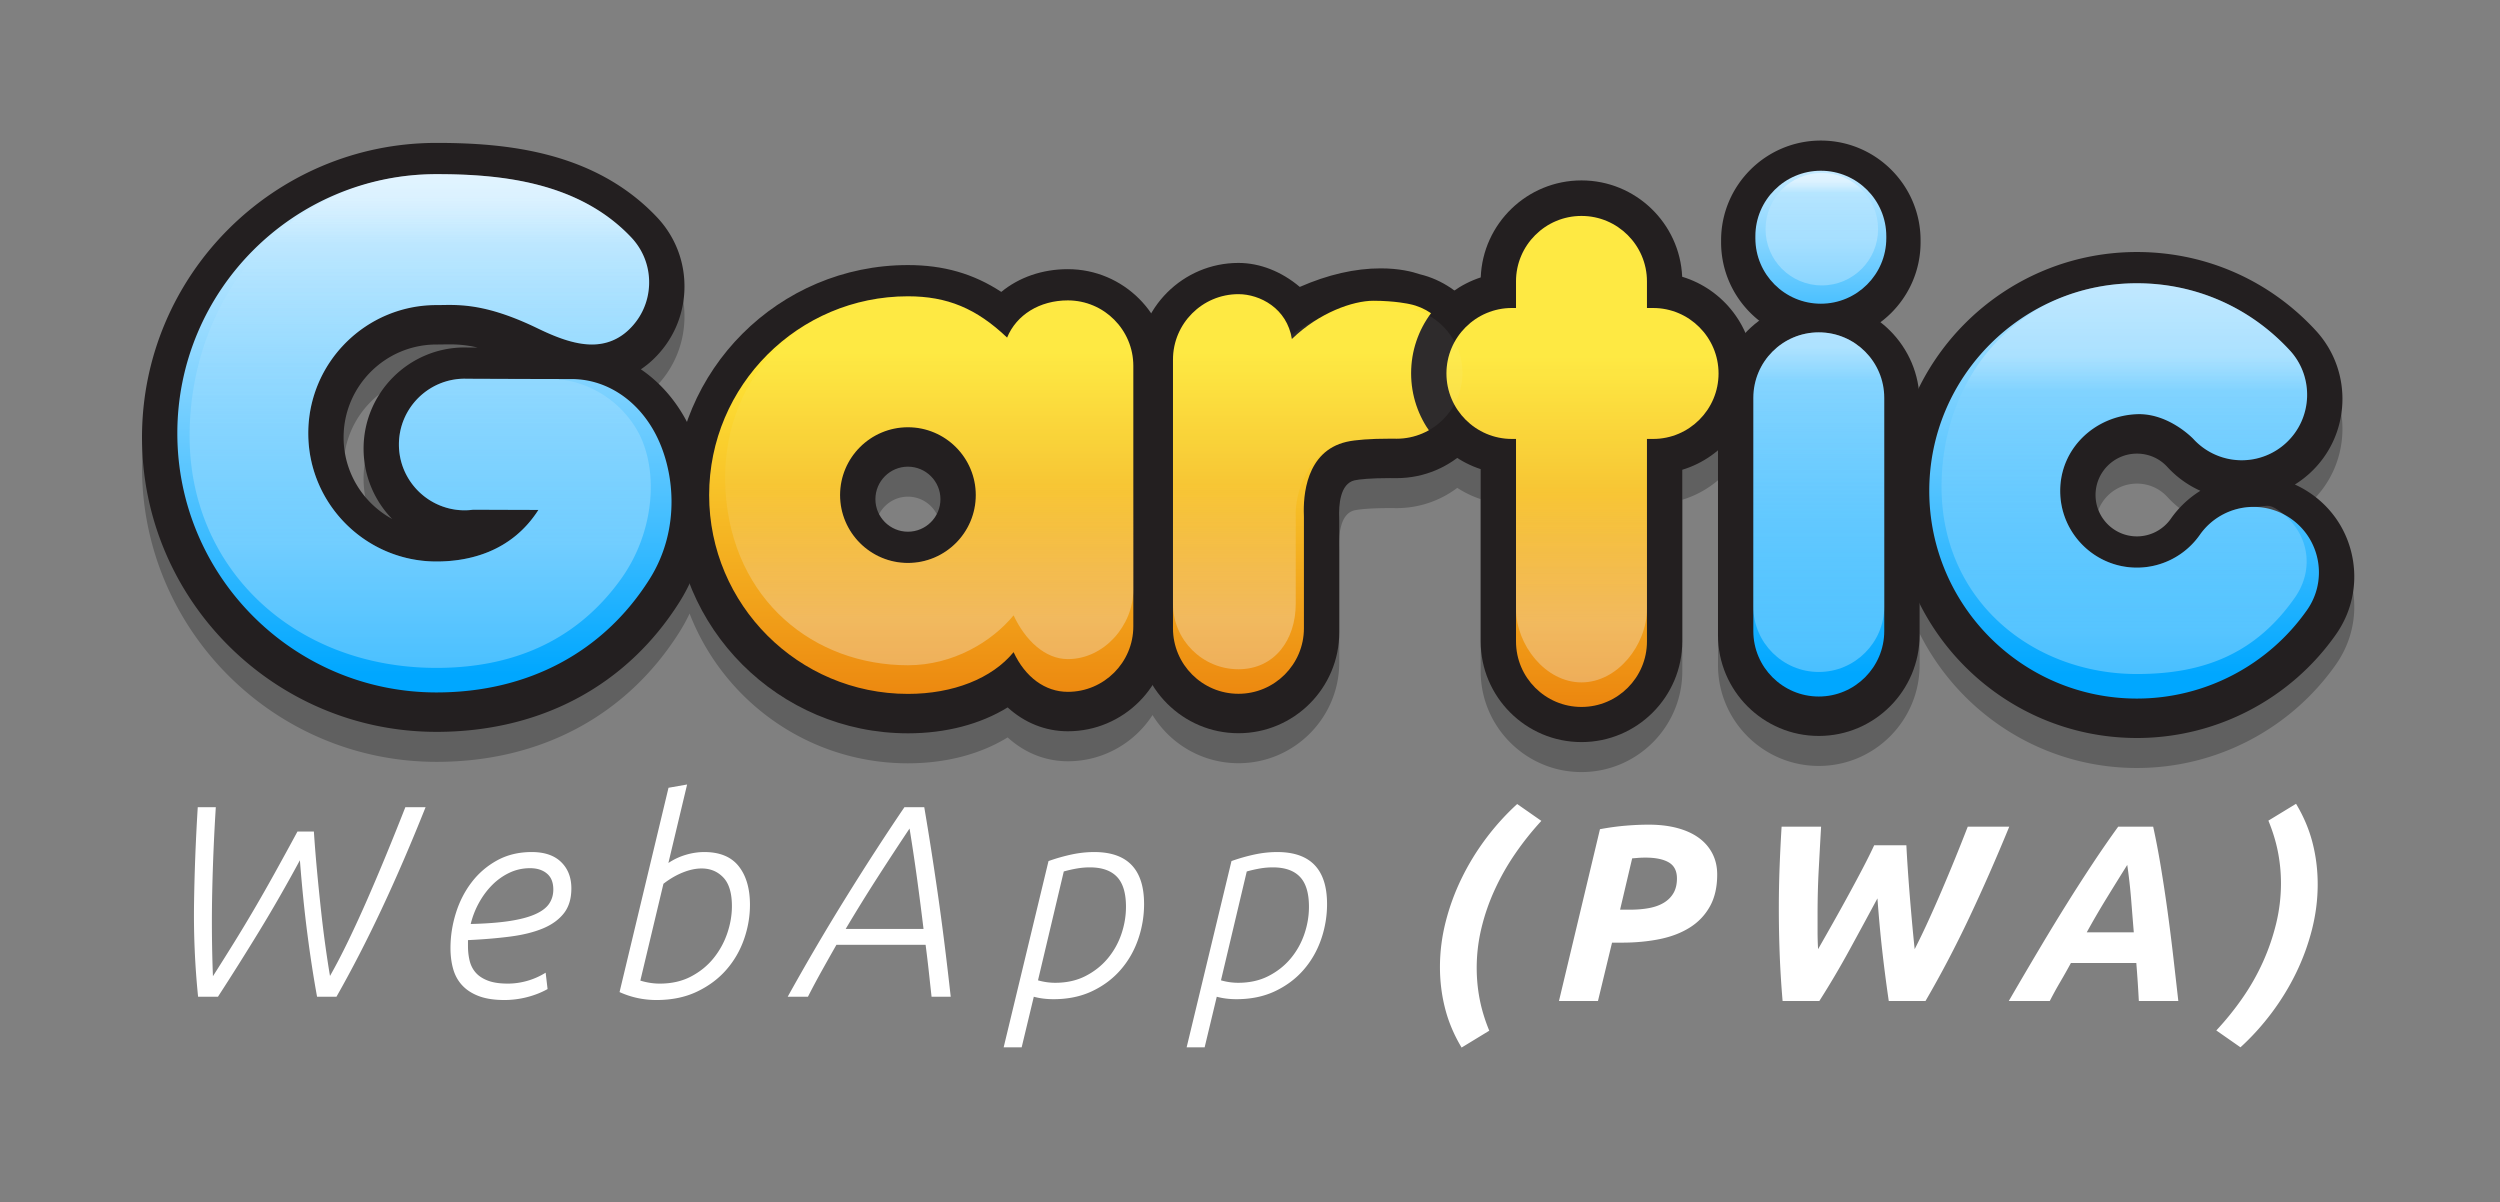 <svg xmlns="http://www.w3.org/2000/svg" width="1522" height="732" viewBox="0 0 1522 732"><rect x="0" y="0" width="1522" height="732" fill="#808080" stroke="none"/><path opacity=".25" d="M1432.337 358.543c-2.848-16.156-11.807-30.226-25.225-39.616a61.76 61.76 0 0 0-9.992-5.694 61.674 61.674 0 0 0 9.115-6.926c24.934-22.88 26.604-61.776 3.701-86.73a144.406 144.406 0 0 0-4.378-4.573c-27.938-27.939-65.086-43.324-104.601-43.324-58.287 0-108.791 33.895-132.881 83-3.396-25.116-22.034-45.451-46.273-51.358 15.459-5.486 26.58-20.217 26.58-37.533v-1.243c0-.211-.027-.414-.031-.624.004-.21.031-.413.031-.624v-1.245c0-21.979-17.881-39.856-39.855-39.856-21.979 0-39.86 17.878-39.86 39.856v1.245c0 .211.028.414.03.624-.002.21-.03.413-.03.624v1.243c0 16.955 10.659 31.431 25.617 37.18-12.349 2.673-23.312 9.072-31.673 17.955-7.166-16.328-21.236-28.965-38.5-34.183-1.428-32.583-28.383-58.654-61.313-58.654-33.062 0-60.103 26.281-61.326 59.051-5.773 1.882-11.155 4.627-16.04 8.037-6.275-4.652-13.376-8.13-21.059-9.961-4.508-1.553-12.536-3.581-23.786-3.581-15.646 0-32.16 3.789-49.273 11.291-11.046-9.333-24.19-14.601-37.347-14.601-22.671 0-42.491 12.365-53.118 30.694-11.057-16.223-29.678-26.898-50.747-26.898-15.635 0-29.767 5.006-40.521 13.845-17.082-11.194-35.288-16.335-56.836-16.335-62.116 0-115.046 39.958-134.522 95.507-.345-.662-.688-1.327-1.044-1.971-6.927-12.549-16.219-22.75-27.024-30.078a55.638 55.638 0 0 0 7.38-5.897c11.907-11.275 18.711-26.513 19.151-42.881.451-16.389-5.507-31.973-16.781-43.879-37.922-40.04-91.625-45.178-134.177-45.178-98.854 0-179.278 80.425-179.278 179.281 0 98.854 80.425 179.276 179.278 179.276 63.283 0 115.827-28.082 147.953-79.07a106.293 106.293 0 0 0 6.146-11.212c20.658 53.28 72.433 91.173 132.919 91.173 23.146 0 44.172-5.582 60.714-15.776 10.23 9.341 22.944 14.528 36.646 14.528 21.6 0 40.614-11.223 51.556-28.134 10.807 17.574 30.21 29.32 52.311 29.32 33.839 0 61.37-27.532 61.37-61.368v-67.577c.008-.588 0-1.278-.035-2.146-.314-7.66.479-20.817 9.346-22.873 2.704-.629 9.945-1.361 21.461-1.361 1.327 0 2.396.01 3.179.016l.974.01c13.843 0 26.63-4.594 36.928-12.334 4.399 2.854 9.167 5.19 14.245 6.85V408.67c0 33.836 27.528 61.366 61.366 61.366 33.843 0 61.373-27.53 61.373-61.366V304.245c8.078-2.449 15.445-6.539 21.741-11.854v112.54c0 33.839 27.524 61.368 61.368 61.368 33.839 0 61.367-27.529 61.367-61.368V385.66c24.309 48.499 74.471 81.888 132.312 81.888 48.231 0 93.548-23.604 121.233-63.146 9.385-13.417 12.985-29.703 10.135-45.859zm-879.593-16.584c-10.916 0-19.795-8.879-19.795-19.799 0-10.912 8.879-19.795 19.795-19.795 10.919 0 19.801 8.883 19.801 19.795 0 10.922-8.882 19.799-19.801 19.799zM284.942 229.814l-.711-.005c-.436-.021-.874-.03-1.31-.03-33.95 0-61.573 27.623-61.573 61.577 0 16.639 6.636 31.762 17.399 42.855-17.594-9.596-29.562-28.268-29.562-49.681 0-31.178 25.365-56.543 56.54-56.543 1.167 0 2.379-.018 3.639-.038l.573-.008c1.174-.018 2.4-.039 3.685-.039 4.89 0 10.317.347 17.135 1.933-2.579-.007-4.586-.016-5.815-.021zm1036.709 104.188c-4.733 6.764-12.473 10.802-20.689 10.802-13.895 0-25.194-11.302-25.194-25.194 0-13.895 11.302-25.193 25.194-25.193 6.73 0 13.052 2.611 17.718 7.276.29.295.578.59.853.886a61.346 61.346 0 0 0 20.062 14.469 61.285 61.285 0 0 0-17.944 16.954z"/><path fill="#231F20" d="M753.968 446.386c-33.839 0-61.368-27.532-61.368-61.368v-163.58c0-33.837 27.529-61.368 61.368-61.368 13.154 0 26.301 5.269 37.346 14.601 17.114-7.501 33.631-11.291 49.274-11.291 11.25 0 19.278 2.027 23.786 3.581 27.18 6.478 47.462 33.032 47.462 62.549 0 33.954-27.623 61.578-61.576 61.578l-.974-.01c-.782-.006-1.853-.016-3.18-.016-11.515 0-18.757.732-21.461 1.361-8.864 2.056-9.661 15.213-9.345 22.873.035.867.043 1.558.035 2.146v67.576c.003 33.836-27.528 61.368-61.367 61.368zm0-243.292c-10.114 0-18.344 8.229-18.344 18.344v163.58c0 10.113 8.229 18.344 18.344 18.344 10.117 0 18.347-8.229 18.347-18.344v-67.984c-1.423-34.601 14.9-60.1 42.613-66.521 7.066-1.64 17.562-2.475 31.181-2.475 1.485 0 2.681.01 3.47.018l.854.008c10.06 0 18.38-8.324 18.38-18.553 0-9.462-6.914-19.169-14.798-20.781l-2.146-.501-1.492-.581c-.152-.061-18.939-6.916-53.448 12.228l-16.88 9.366-11.13-15.771c-4.313-6.111-10.46-10.377-14.951-10.377z"/><path fill="#231F20" d="M552.744 446.446c-78.594 0-142.531-63.938-142.531-142.537 0-78.592 63.938-142.534 142.531-142.534 21.548 0 39.754 5.141 56.836 16.335 10.756-8.838 24.888-13.844 40.521-13.844 33.842 0 61.374 27.528 61.374 61.37v158.596c0 33.842-27.53 61.366-61.374 61.366-13.697 0-26.413-5.188-36.645-14.528-16.54 10.194-37.564 15.776-60.712 15.776zm0-242.047c-54.869 0-99.509 44.641-99.509 99.51 0 54.872 44.64 99.515 99.509 99.515 20.863 0 38.688-6.555 47.688-17.529l21.713-26.495 14.434 31.065c1.639 3.521 6.23 11.712 13.522 11.712 10.117 0 18.351-8.229 18.351-18.345V225.236c0-10.117-8.231-18.347-18.351-18.347-8.296 0-14.687 3.489-17.097 9.333l-11.963 29.016-22.746-21.624c-14.732-14.008-27.076-19.215-45.551-19.215zm0 162.332c-34.641 0-62.819-28.182-62.819-62.822 0-34.639 28.181-62.819 62.819-62.819 34.641 0 62.822 28.181 62.822 62.819.003 34.64-28.181 62.822-62.822 62.822zm0-82.618c-10.916 0-19.795 8.882-19.795 19.796 0 10.92 8.879 19.799 19.795 19.799 10.919 0 19.801-8.879 19.801-19.799 0-10.911-8.882-19.796-19.801-19.796z"/><path fill="#231F20" d="M265.726 445.556c-98.854 0-179.278-80.424-179.278-179.276-.001-98.856 80.424-179.281 179.278-179.281 42.551 0 96.254 5.139 134.178 45.178 11.274 11.907 17.232 27.491 16.78 43.879-.439 16.369-7.244 31.606-19.15 42.881a55.686 55.686 0 0 1-7.38 5.897c10.808 7.328 20.1 17.529 27.024 30.078 15.525 28.134 20.463 73.544-3.499 111.572-32.126 50.99-84.67 79.072-147.953 79.072zm0-315.535c-75.132 0-136.254 61.124-136.254 136.258 0 75.128 61.122 136.251 136.254 136.251 47.972 0 87.589-20.944 111.552-58.984 14.532-23.06 11.345-51.334 2.231-67.846-7.235-13.109-19.04-20.934-31.578-20.934-19.847 0-55.708-.15-63.174-.181l-2.362-.03c-9.987.28-18.023 8.492-18.023 18.548 0 10.226 8.322 18.55 18.55 18.55.627 0 1.376-.059 2.355-.186l1.421-.186 1.432.007c8.459.035 24.688.096 39.703.137l39.171.097-21.104 33.004c-17.039 26.643-45.51 41.314-80.174 41.314-54.9 0-99.562-44.663-99.562-99.562 0-54.9 44.663-99.566 99.562-99.566.958 0 1.95-.018 2.982-.033l.338-.005c1.623-.023 3.065-.046 4.576-.046 14.409 0 33.149 1.94 62.87 16.317 7.474 3.613 16.944 7.761 23.862 7.761 3.095 0 5.365-.901 7.597-3.01 3.612-3.422 5.592-7.853 5.721-12.813.14-4.986-1.592-9.516-5.009-13.122-26.639-28.129-69.007-31.74-102.937-31.74zm7.896 79.631c-1.284 0-2.511.021-3.685.039l-.573.007c-1.26.021-2.472.038-3.639.038-31.175 0-56.54 25.365-56.54 56.543 0 21.412 11.968 40.085 29.562 49.681-10.764-11.096-17.399-26.217-17.399-42.855 0-33.954 27.623-61.577 61.573-61.577.436 0 .874.01 1.31.03l.711.005 5.815.022c-6.817-1.586-12.245-1.933-17.135-1.933z"/><linearGradient id="a" gradientUnits="userSpaceOnUse" x1="414.219" y1="841.941" x2="414.219" y2="610.365" gradientTransform="translate(388 -405)"><stop offset="0" stop-color="#eb820d"/><stop offset=".961" stop-color="#ffe838"/></linearGradient><path fill="url(#a)" d="M858.321 185.162c-.3-.071-9.007-2.057-22.24-2.057-12.33 0-32.955 7.16-49.589 23.292-2.923-18.739-19.49-27.305-32.524-27.305-21.976 0-39.854 17.881-39.854 39.856v163.58c0 21.977 17.881 39.855 39.854 39.855 21.979 0 39.858-17.881 39.858-39.855V314.72c.016-.269 0-.583-.02-1.031-.474-11.525 1.107-38.947 25.977-44.709 5.333-1.238 14.686-1.92 26.325-1.92 1.444 0 2.603.01 3.351.016l.801.008c22.092 0 40.064-17.97 40.064-40.063 0-18.958-13.456-38.071-32.003-41.859z"/><linearGradient id="b" gradientUnits="userSpaceOnUse" x1="-129.61" y1="815.411" x2="-129.61" y2="476.629" gradientTransform="translate(388 -405)"><stop offset="0" stop-color="#00a7ff"/><stop offset="1" stop-color="#f4faff"/></linearGradient><path fill="url(#b)" d="M347.931 230.763c-21.728 0-62.675-.178-64.405-.187l-.115-.008a6.092 6.092 0 0 0-.489-.02c-22.089 0-40.062 17.972-40.062 40.062 0 22.092 17.973 40.062 40.062 40.062 1.566 0 3.201-.112 5.119-.362 8.466.036 24.707.097 39.736.135-16.583 25.933-42.868 31.395-62.051 31.395-43.036 0-78.052-35.016-78.052-78.053s35.011-78.055 78.052-78.055c1.167 0 2.384-.018 3.646-.036 1.35-.021 2.766-.045 4.25-.045 11.971 0 27.692 1.683 53.502 14.168 10.135 4.902 22.006 9.911 33.23 9.911 8.617 0 16.149-2.995 22.388-8.907 7.731-7.318 12.149-17.208 12.438-27.853.295-10.646-3.576-20.763-10.896-28.489-32.281-34.086-80.316-38.461-118.56-38.461-86.992 0-157.767 70.774-157.767 157.767s70.774 157.767 157.767 157.767c55.624 0 101.708-24.515 129.754-69.027 19.286-30.608 15.334-67.112 2.864-89.709-11.076-20.072-29.92-32.055-50.411-32.055z"/><linearGradient id="c" gradientUnits="userSpaceOnUse" x1="172.844" y1="841.944" x2="172.844" y2="610.363" gradientTransform="translate(388 -405)"><stop offset="0" stop-color="#eb820d"/><stop offset=".961" stop-color="#ffe838"/></linearGradient><path fill="url(#c)" d="M650.103 182.888c-17.175 0-31.259 8.762-36.981 22.645-18.73-17.807-36.479-25.138-60.375-25.138-66.73 0-121.021 54.295-121.021 121.024 0 66.731 54.289 121.025 121.021 121.025 27.583 0 51.229-9.421 64.327-25.408 7.067 15.215 19.177 24.16 33.029 24.16 21.981 0 39.861-17.88 39.861-39.855V222.747c0-21.978-17.88-39.859-39.861-39.859zm-97.359 77.221c22.778 0 41.312 18.532 41.312 41.31 0 22.78-18.532 41.312-41.312 41.312-22.774 0-41.31-18.53-41.31-41.312.003-22.777 18.536-41.31 41.31-41.31z"/><linearGradient id="d" gradientUnits="userSpaceOnUse" x1="-132.19" y1="523.959" x2="-132.19" y2="741.099" gradientTransform="translate(388 -405)"><stop offset="0" stop-color="#f4faff"/><stop offset=".133" stop-color="#f4faff" stop-opacity="0"/><stop offset=".98" stop-color="#f4faff"/></linearGradient><path opacity=".3" fill="url(#d)" d="M335.477 230.763c-21.73 0-50.221-.178-51.951-.187l-.115-.008a6.092 6.092 0 0 0-.489-.02c-22.089 0-40.062 17.972-40.062 40.062 0 22.092 17.973 40.062 40.062 40.062 1.566 0 3.201-.112 5.119-.362 8.466.036 24.707.097 39.736.135-16.583 25.933-42.868 31.395-62.051 31.395-43.036 0-78.052-35.016-78.052-78.053s35.011-78.055 78.052-78.055c1.167 0 2.384-.018 3.646-.036 1.35-.021 2.766-.045 4.25-.045 11.971 0 27.692 1.683 53.502 14.168 10.135 4.902 22.006 9.911 33.23 9.911 8.617 0 16.149-2.995 22.388-8.907 7.731-7.318 12.149-17.208 12.438-27.853.295-10.646-3.576-20.763-10.896-28.489-32.281-34.086-80.316-38.461-118.56-38.461-86.992 0-149.381 70.779-150.293 157.767-.86 81.859 63.301 142.822 150.293 142.822 55.624 0 90.479-23.597 112.315-54.083 21.068-29.411 22.807-67.113 10.336-89.709-11.074-20.071-32.408-32.054-52.898-32.054z"/><path fill="#231F20" d="M962.799 451.783c-33.838 0-61.367-27.531-61.367-61.367V285.603c-24.558-8.022-42.347-31.147-42.347-58.351 0-27.218 17.812-50.355 42.388-58.366 1.227-32.77 28.265-59.051 61.326-59.051 32.933 0 59.888 26.07 61.313 58.653 25.225 7.625 43.647 31.082 43.647 58.763 0 27.659-18.394 51.104-43.59 58.744v104.421c.003 33.836-27.528 61.367-61.37 61.367zm-42.347-242.88c-10.113 0-18.345 8.23-18.345 18.347s8.229 18.344 18.345 18.344h24.003v144.819c0 10.114 8.229 18.345 18.344 18.345s18.35-8.229 18.35-18.345V245.595h25.245c10.114 0 18.344-8.229 18.344-18.344s-8.229-18.347-18.344-18.347h-25.245v-37.701c0-10.114-8.233-18.344-18.35-18.344-10.113 0-18.344 8.23-18.344 18.344v37.702l-24.003-.002z"/><path fill="#231F20" d="M1107.281 448.043c-33.845 0-61.368-27.526-61.368-61.365v-141.99c0-33.839 27.525-61.37 61.368-61.37 33.839 0 61.368 27.531 61.368 61.37v141.99c0 33.839-27.529 61.365-61.368 61.365zm0-221.701c-10.114 0-18.346 8.229-18.346 18.347v141.99c0 10.112 8.229 18.344 18.346 18.344 10.113 0 18.344-8.229 18.344-18.344v-141.99c0-10.118-8.229-18.347-18.344-18.347z"/><path fill="#231F20" d="M1108.528 208.251c-33.482 0-60.722-27.237-60.722-60.716v-1.242c0-33.48 27.237-60.719 60.722-60.719 33.479 0 60.717 27.239 60.717 60.719v1.242c0 33.48-27.235 60.716-60.717 60.716zm0-80.957c-10.479 0-19.002 8.523-19.002 18.999v1.242c0 10.476 8.522 18.997 19.002 18.997 10.475 0 18.995-8.521 18.995-18.997v-1.242c.003-10.476-8.52-18.999-18.995-18.999zm192.432 321.999c-81.569 0-147.932-66.363-147.932-147.936 0-81.568 66.36-147.93 147.932-147.93 39.515 0 76.66 15.385 104.601 43.324a141.288 141.288 0 0 1 4.378 4.574c22.903 24.954 21.23 63.852-3.701 86.729a62.04 62.04 0 0 1-9.115 6.926 61.642 61.642 0 0 1 9.993 5.694c13.417 9.391 22.376 23.46 25.224 39.617 2.85 16.153-.75 32.44-10.145 45.854-27.687 39.543-73.003 63.148-121.235 63.148zm0-252.84c-57.848 0-104.906 47.062-104.906 104.906 0 57.85 47.062 104.912 104.906 104.912 34.205 0 66.351-16.748 85.991-44.799 2.799-4 3.87-8.867 3.018-13.702-.853-4.838-3.527-9.045-7.527-11.847a18.208 18.208 0 0 0-10.487-3.32 18.393 18.393 0 0 0-15.056 7.822c-12.784 18.259-33.693 29.152-55.938 29.152-37.616 0-68.218-30.603-68.218-68.219 0-37.615 30.602-68.218 68.218-68.218 18.225 0 35.349 7.089 48.221 19.958.74.749 1.396 1.432 2.037 2.129a18.407 18.407 0 0 0 13.539 5.954c4.598 0 8.999-1.711 12.391-4.825 7.455-6.84 7.955-18.467 1.118-25.92a104.012 104.012 0 0 0-3.122-3.254c-19.82-19.822-46.163-30.729-74.185-30.729zm0 79.713c-13.896 0-25.194 11.301-25.194 25.193s11.302 25.194 25.194 25.194c8.219 0 15.956-4.039 20.691-10.802a61.29 61.29 0 0 1 17.938-16.955 61.31 61.31 0 0 1-20.062-14.469c-.272-.295-.562-.59-.853-.886-4.662-4.665-10.982-7.275-17.714-7.275z"/><linearGradient id="e" gradientUnits="userSpaceOnUse" x1="575.426" y1="844.552" x2="575.426" y2="612.974" gradientTransform="translate(388 -405)"><stop offset="0" stop-color="#eb820d"/><stop offset=".961" stop-color="#ffe838"/></linearGradient><path fill="url(#e)" d="M1006.394 187.51h-3.731v-16.19c0-21.975-17.881-39.855-39.861-39.855-21.975 0-39.854 17.88-39.854 39.855v16.19h-2.49c-21.978 0-39.855 17.88-39.855 39.857 0 21.979 17.88 39.856 39.855 39.856h2.49V390.53c0 21.979 17.882 39.858 39.854 39.858 21.979 0 39.861-17.883 39.861-39.858V267.224h3.731c21.977 0 39.856-17.878 39.856-39.856s-17.882-39.858-39.856-39.858z"/><linearGradient id="f" gradientUnits="userSpaceOnUse" x1="719.281" y1="815.411" x2="719.281" y2="476.63" gradientTransform="translate(388 -405)"><stop offset="0" stop-color="#00a7ff"/><stop offset="1" stop-color="#f4faff"/></linearGradient><path fill="url(#f)" d="M1107.281 202.339c-21.978 0-39.856 17.88-39.856 39.859v141.989c0 21.977 17.881 39.855 39.856 39.855s39.854-17.881 39.854-39.855V242.198c.003-21.978-17.878-39.859-39.854-39.859z"/><linearGradient id="g" gradientUnits="userSpaceOnUse" x1="905.152" y1="815.41" x2="905.152" y2="476.629" gradientTransform="translate(388 -405)"><stop offset="0" stop-color="#00a7ff"/><stop offset="1" stop-color="#f4faff"/></linearGradient><path fill="url(#g)" d="M1394.778 315.81c-6.735-4.716-14.627-7.209-22.826-7.209-13.013 0-25.229 6.355-32.682 17-8.759 12.508-23.08 19.974-38.312 19.974-25.756 0-46.707-20.952-46.707-46.706s20.976-45.644 46.707-46.706c19.01-.784 33.956 14.629 34.417 15.131a39.966 39.966 0 0 0 29.38 12.911 39.75 39.75 0 0 0 26.936-10.489c16.189-14.858 17.28-40.121 2.427-56.313a132.29 132.29 0 0 0-3.771-3.929c-23.874-23.877-55.623-37.024-89.388-37.024-69.708 0-126.418 56.71-126.418 126.421 0 69.709 56.71 126.42 126.418 126.42 41.216 0 79.948-20.176 103.612-53.972 12.606-18.005 8.21-42.907-9.793-55.509z"/><linearGradient id="h" gradientUnits="userSpaceOnUse" x1="177.699" y1="681.591" x2="177.699" y2="783.58" gradientTransform="translate(388 -405)"><stop offset=".182" stop-color="#f4faff" stop-opacity=".182"/><stop offset=".98" stop-color="#f4faff"/></linearGradient><path opacity=".3" fill="url(#h)" d="M650.103 182.888c-17.175 0-31.259 8.762-36.981 22.645-18.73-17.807-36.479-25.138-60.375-25.138-66.73 0-115.246 51.932-111.061 118.535 4.197 66.644 54.021 106.076 111.061 106.076 27.583 0 51.229-14.402 64.327-30.39 7.067 15.212 19.177 26.65 33.029 26.65 21.981 0 39.861-20.371 39.861-42.347V222.745c0-21.976-17.88-39.857-39.861-39.857zm-97.359 77.221c22.778 0 41.312 18.532 41.312 41.31 0 22.78-18.532 41.312-41.312 41.312-22.774 0-41.31-18.53-41.31-41.312.003-22.777 18.536-41.31 41.31-41.31z"/><linearGradient id="i" gradientUnits="userSpaceOnUse" x1="414.218" y1="681.591" x2="414.218" y2="783.578" gradientTransform="translate(388 -405)"><stop offset=".182" stop-color="#f4faff" stop-opacity=".182"/><stop offset=".98" stop-color="#f4faff"/></linearGradient><path opacity=".3" fill="url(#i)" d="M858.321 187.77c-.3-.072-9.007-2.058-22.24-2.058-12.33 0-31.651 4.553-49.589 18.077-6.834-14.828-19.49-24.697-32.524-24.697-21.976 0-39.854 17.881-39.854 39.856v148.635c0 21.975 17.881 39.854 39.854 39.854 21.979 0 34.878-17.881 34.878-39.854v-52.86c.017-.27 0-.583-.021-1.031-.476-11.524 6.091-38.947 30.958-44.709 5.333-1.238 14.686-1.92 26.325-1.92 1.444 0 2.603.01 3.351.016l.801.008c22.092 0 40.064-17.97 40.064-40.063 0-18.961-13.456-35.465-32.003-39.254z"/><linearGradient id="j" gradientUnits="userSpaceOnUse" x1="575.425" y1="684.199" x2="575.425" y2="786.187" gradientTransform="translate(388 -405)"><stop offset=".182" stop-color="#f4faff" stop-opacity=".182"/><stop offset=".98" stop-color="#f4faff"/></linearGradient><path opacity=".3" fill="url(#j)" d="M1006.394 187.51h-3.731v-16.19c0-21.975-17.881-39.855-39.861-39.855-21.975 0-39.854 17.88-39.854 39.855v16.19h-2.49c-21.978 0-39.855 17.88-39.855 39.857 0 21.979 17.88 39.856 39.855 39.856h2.49v103.378c0 21.979 17.882 44.839 39.854 44.839 21.979 0 39.861-22.86 39.861-44.839V267.224h3.731c21.977 0 39.856-17.878 39.856-39.856s-17.882-39.858-39.856-39.858z"/><linearGradient id="k" gradientUnits="userSpaceOnUse" x1="719.28" y1="616.128" x2="719.28" y2="803.059" gradientTransform="translate(388 -405)"><stop offset="0" stop-color="#f4faff"/><stop offset=".113" stop-color="#f4faff" stop-opacity=".118"/><stop offset=".98" stop-color="#f4faff"/></linearGradient><path opacity=".3" fill="url(#k)" d="M1107.281 202.339c-21.978 0-39.856 17.88-39.856 39.859V369.24c0 21.979 17.881 39.856 39.856 39.856s39.854-17.878 39.854-39.856V242.198c.003-21.978-17.878-39.859-39.854-39.859z"/><linearGradient id="l" gradientUnits="userSpaceOnUse" x1="905.301" y1="621.11" x2="905.301" y2="793.011" gradientTransform="translate(388 -405)"><stop offset="0" stop-color="#f4faff"/><stop offset=".128" stop-color="#f4faff" stop-opacity=".128"/><stop offset=".98" stop-color="#f4faff"/></linearGradient><path opacity=".3" fill="url(#l)" d="M1387.308 310.825c-6.73-4.715-7.154-2.225-15.354-2.225-13.012 0-25.229 6.355-32.682 17-8.759 12.508-23.08 19.974-38.312 19.974-25.756 0-46.707-20.952-46.707-46.706s20.951-46.706 46.707-46.706c12.478 0 24.201 4.849 33.009 13.659.479.479.947.97 1.408 1.472a39.972 39.972 0 0 0 29.38 12.911 39.753 39.753 0 0 0 26.937-10.489c16.188-14.858 17.279-40.121 2.426-56.313a132.29 132.29 0 0 0-3.771-3.929c-23.874-23.877-55.623-37.024-89.388-37.024-69.708 0-118.944 54.22-118.944 123.931 0 69.709 56.02 113.966 118.944 113.966 41.216 0 72.475-12.704 96.142-46.497 12.6-18.009 8.208-40.418-9.795-53.024z"/><linearGradient id="m" gradientUnits="userSpaceOnUse" x1="720.526" y1="641.036" x2="720.526" y2="476.556" gradientTransform="translate(388 -405)"><stop offset="0" stop-color="#00a7ff"/><stop offset="1" stop-color="#f4faff"/></linearGradient><path fill="url(#m)" d="M1108.528 103.944c-21.979 0-39.86 17.878-39.86 39.856v1.245c0 21.976 17.881 39.856 39.86 39.856 21.977 0 39.855-17.881 39.855-39.856V143.8c.003-21.978-17.878-39.856-39.855-39.856z"/><linearGradient id="n" gradientUnits="userSpaceOnUse" x1="721.122" y1="515.243" x2="721.122" y2="566.552" gradientTransform="translate(388 -405)"><stop offset="0" stop-color="#f4faff"/><stop offset=".143" stop-color="#f4faff" stop-opacity=".148"/><stop offset=".7" stop-color="#f4faff" stop-opacity=".5"/></linearGradient><path opacity=".6" fill="url(#n)" d="M1143.374 139.51c0 18.917-15.335 34.254-34.255 34.254-18.915 0-34.248-15.336-34.248-34.254 0-18.915 15.333-34.249 34.248-34.249 18.92 0 34.255 15.335 34.255 34.249z"/><path d="M120.6 606.812a489.453 489.453 0 0 1-2.465-56.946c.278-19.093 1.032-38.576 2.258-58.445h10.991a1245.348 1245.348 0 0 0-2.17 50.867 860.749 860.749 0 0 0 .421 52.035 1943.57 1943.57 0 0 0 13.072-20.812 956.188 956.188 0 0 0 12.075-20.064 1091.56 1091.56 0 0 0 12.322-21.646 2712.876 2712.876 0 0 0 13.992-25.562h9.996a896.713 896.713 0 0 0 1.993 24.812 1609.28 1609.28 0 0 0 2.411 23.728 719.182 719.182 0 0 0 2.663 21.479c.94 6.72 1.854 12.686 2.743 17.9 3.654-6.438 7.422-13.68 11.301-21.73a754.072 754.072 0 0 0 11.636-25.391c3.878-8.88 7.755-18.037 11.633-27.474s7.646-18.817 11.303-28.142h12.322c-8.957 22.44-17.88 43.119-26.766 62.041-8.889 18.92-18.05 36.705-27.493 53.351h-11.809c-2.131-11.657-4.099-24.396-5.891-38.224-1.796-13.822-3.313-28.775-4.553-44.867-8.14 15.064-16.302 29.306-24.485 42.721a1730.48 1730.48 0 0 1-25.405 40.369H120.6zm227.247-65.937c0 6.217-1.528 11.267-4.576 15.15-3.057 3.889-7.329 6.967-12.822 9.242-5.497 2.275-12.102 3.912-19.816 4.91-7.717 1.002-16.292 1.725-25.727 2.166v3.496c0 3.221.331 6.218 1.002 8.992.665 2.774 1.883 5.188 3.66 7.244 1.775 2.053 4.247 3.69 7.412 4.912 3.161 1.223 7.242 1.83 12.237 1.83 3.884 0 7.795-.554 11.738-1.664a43.203 43.203 0 0 0 11.239-4.994l1.167 9.989c-3.775 2.108-7.939 3.745-12.488 4.913a55.587 55.587 0 0 1-13.821 1.746c-6.107 0-11.242-.778-15.404-2.33-4.163-1.555-7.549-3.718-10.155-6.495-2.609-2.771-4.469-6.103-5.579-9.989-1.11-3.886-1.663-8.16-1.663-12.822 0-7.104 1.083-14.152 3.246-21.146 2.165-6.994 5.354-13.263 9.575-18.814 4.217-5.551 9.409-10.017 15.568-13.405 6.159-3.386 13.182-5.079 21.062-5.079 7.768 0 13.737 2.027 17.901 6.077 4.163 4.054 6.244 9.409 6.244 16.071zm-25.143-12.322c-4.441 0-8.604.912-12.489 2.746-3.885 1.832-7.382 4.303-10.488 7.41-3.111 3.109-5.804 6.717-8.079 10.824a52.065 52.065 0 0 0-5.076 12.988c9.431-.225 17.37-.835 23.809-1.834 6.438-.998 11.629-2.383 15.571-4.163 3.938-1.772 6.743-3.911 8.407-6.411 1.663-2.496 2.498-5.354 2.498-8.574 0-4.328-1.307-7.578-3.915-9.74-2.605-2.166-6.021-3.246-10.238-3.246zm84.211-3.164a38.852 38.852 0 0 1 10.666-4.995c3.774-1.11 7.497-1.667 11.164-1.667 9.446 0 16.443 2.889 20.998 8.658 4.557 5.775 6.832 13.599 6.832 23.479 0 7.104-1.223 14.129-3.66 21.062-2.438 6.939-6.047 13.13-10.818 18.565-4.771 5.439-10.709 9.854-17.812 13.239-7.104 3.385-15.312 5.077-24.632 5.077-7.881 0-15.371-1.61-22.471-4.829l29.804-124.382 11.324-1.997-11.395 47.79zm-17.079 71.599c3.993 1.223 7.931 1.83 11.815 1.83 7.212 0 13.562-1.439 19.056-4.33 5.491-2.886 10.066-6.604 13.727-11.156a49.295 49.295 0 0 0 8.322-15.151c1.885-5.548 2.83-11.045 2.83-16.485 0-7.992-1.746-13.82-5.232-17.482-3.487-3.664-7.892-5.494-13.206-5.494-3.544 0-7.336.805-11.377 2.414-4.044 1.609-7.999 3.912-11.877 6.91l-14.058 58.944zm177.3 9.824c-.591-5.324-1.161-10.599-1.73-15.82a779.997 779.997 0 0 0-1.902-15.815h-54.273a1940.197 1940.197 0 0 0-8.719 15.463 496.466 496.466 0 0 0-8.638 16.173h-12.319a1427.573 1427.573 0 0 1 35.361-60.276c12.121-19.537 24.019-37.906 35.699-55.115h12.074c2.764 16.211 5.5 33.718 8.217 52.535 2.71 18.814 5.338 39.768 7.892 62.857l-11.662-.002zm-13.399-102.405a2056.621 2056.621 0 0 0-19.938 30.444 1042.552 1042.552 0 0 0-18.935 30.664h47.374a1941.362 1941.362 0 0 0-3.857-30.062 1246.757 1246.757 0 0 0-4.644-31.046zm84.595 19.817a109.944 109.944 0 0 1 14.003-3.997c4.665-1.001 9.283-1.5 13.839-1.5 20.224 0 30.342 10.55 30.342 31.639a65.317 65.317 0 0 1-3.667 21.646c-2.443 6.992-6.021 13.182-10.75 18.566-4.713 5.385-10.492 9.684-17.323 12.902-6.838 3.223-14.635 4.828-23.408 4.828-4.332 0-8.339-.499-11.992-1.497l-7.388 30.804h-10.962l27.306-113.391zm-6.404 72.597a37.65 37.65 0 0 0 10.513 1.498c6.899 0 13.018-1.358 18.355-4.078s9.84-6.271 13.521-10.657c3.669-4.385 6.452-9.324 8.34-14.818 1.887-5.497 2.838-11.075 2.838-16.736 0-8.326-1.833-14.402-5.507-18.232-3.668-3.832-9.175-5.742-16.509-5.742-2.561 0-5.146.221-7.756.666a81.07 81.07 0 0 0-8.094 1.83l-15.701 66.269zm117.796-72.597a110.258 110.258 0 0 1 14.002-3.997c4.673-1.001 9.284-1.5 13.841-1.5 20.224 0 30.343 10.55 30.343 31.639a65.189 65.189 0 0 1-3.667 21.646c-2.444 6.992-6.024 13.182-10.744 18.566S783 600.262 776.167 603.48c-6.831 3.223-14.633 4.828-23.4 4.828-4.34 0-8.339-.499-12-1.497l-7.382 30.804h-10.96l27.299-113.391zm-6.397 72.597a37.64 37.64 0 0 0 10.513 1.498c6.893 0 13.01-1.358 18.348-4.078 5.339-2.72 9.848-6.271 13.521-10.657 3.673-4.385 6.45-9.324 8.346-14.818 1.888-5.497 2.839-11.075 2.839-16.736 0-8.326-1.841-14.402-5.515-18.232-3.668-3.832-9.168-5.742-16.509-5.742a46.08 46.08 0 0 0-7.755.666 80.485 80.485 0 0 0-8.089 1.83l-15.699 66.269zm195.048-97.065a179.123 179.123 0 0 0-15.933 19.984 145.95 145.95 0 0 0-12.399 21.826 127.325 127.325 0 0 0-8.121 23.357 103.35 103.35 0 0 0-2.906 24.427c0 6.435.61 12.787 1.833 19.067 1.223 6.278 3.164 12.635 5.818 19.069l-16.848 10.263c-4.591-7.66-7.938-15.57-10.029-23.74-2.1-8.166-3.146-16.59-3.146-25.27 0-9.191 1.154-18.328 3.45-27.414a137.528 137.528 0 0 1 9.65-26.421c4.135-8.526 9.085-16.641 14.852-24.353 5.771-7.708 12.127-14.727 19.068-21.06l14.711 10.265zm65.396 2.296c6.425 0 12.224.688 17.386 2.067 5.146 1.379 9.514 3.371 13.093 5.977 3.571 2.601 6.329 5.796 8.271 9.572 1.936 3.778 2.906 8.017 2.906 12.711 0 7.658-1.479 14.143-4.441 19.449-2.961 5.312-7.05 9.6-12.25 12.865-5.209 3.271-11.342 5.617-18.375 7.046-7.051 1.429-14.709 2.144-22.981 2.144h-5.976l-8.57 35.533h-23.741l24.964-104.606c5.514-1.019 10.742-1.735 15.7-2.144 4.948-.407 9.621-.614 14.014-.614zm-1.997 20.062c-1.738 0-3.218.056-4.439.157l-3.675.305-7.354 31.242h5.979c4.291 0 8.188-.329 11.72-.995 3.519-.663 6.533-1.762 9.032-3.294 2.498-1.531 4.441-3.494 5.818-5.895 1.379-2.396 2.071-5.333 2.071-8.809 0-4.594-1.664-7.859-4.984-9.802-3.316-1.935-8.041-2.909-14.168-2.909zm158.827-7.504c.205 4.19.482 8.937.844 14.244.354 5.31.767 10.797 1.222 16.465.462 5.667.951 11.31 1.453 16.923.517 5.616 1.024 10.824 1.534 15.622a444.688 444.688 0 0 0 8.123-16.848 828.641 828.641 0 0 0 8.271-18.687 1214.963 1214.963 0 0 0 15.922-39.055h25.27c-7.958 19.401-16.08 37.855-24.353 55.367-8.271 17.514-17.152 34.438-26.646 50.771h-22.356a902.439 902.439 0 0 1-2.227-16.158 879.328 879.328 0 0 1-1.834-15.239c-.563-5.001-1.073-10.054-1.535-15.161s-.896-10.417-1.303-15.928a4769.666 4769.666 0 0 1-17.229 31.777 535.658 535.658 0 0 1-18.151 30.709h-22.356a604.937 604.937 0 0 1-1.765-28.183 744.128 744.128 0 0 1-.529-28.332c0-8.271.148-16.515.455-24.735.305-8.218.712-16.516 1.229-24.89h24.04c-.51 8.988-.991 17.792-1.453 26.42-.462 8.632-.691 17.589-.691 26.878v10.57c0 3.574.106 7.146.312 10.719a3401.854 3401.854 0 0 0 9.032-15.928c3.164-5.612 6.28-11.232 9.344-16.848 3.07-5.613 5.978-11.049 8.733-16.31 2.758-5.259 5.105-9.979 7.043-14.169h19.604v.006zm141.522 94.806c-.21-3.982-.441-7.888-.691-11.718-.259-3.827-.538-7.63-.843-11.409h-39.822a367.128 367.128 0 0 1-6.438 11.409 235.887 235.887 0 0 0-6.426 11.718h-24.962a3209.3 3209.3 0 0 1 18.606-31.703c5.766-9.7 11.326-18.838 16.69-27.416a1085.703 1085.703 0 0 1 15.701-24.426 670.24 670.24 0 0 1 15.619-22.594h21.289c1.631 7.352 3.187 15.497 4.665 24.43a973.9 973.9 0 0 1 4.143 27.416c1.277 9.34 2.444 18.685 3.52 28.025 1.072 9.344 2.068 18.102 2.988 26.268h-24.039zm-7.048-82.859a2432.249 2432.249 0 0 0-12.641 20.372 503.45 503.45 0 0 0-12.019 20.675h28.637a7911.209 7911.209 0 0 1-1.603-19.912 335.753 335.753 0 0 0-2.374-21.135zm54.212 100.777a175.448 175.448 0 0 0 16.006-19.834 137.014 137.014 0 0 0 12.406-21.899 134.074 134.074 0 0 0 8.041-23.433 103.754 103.754 0 0 0 2.913-24.43c0-6.431-.619-12.787-1.841-19.064-1.229-6.282-3.172-12.639-5.819-19.069l16.841-10.261c4.598 7.656 7.946 15.572 10.038 23.736 2.091 8.17 3.137 16.594 3.137 25.273 0 9.188-1.148 18.328-3.449 27.415-2.296 9.086-5.508 17.894-9.644 26.42s-9.086 16.642-14.859 24.349c-5.771 7.711-12.128 14.73-19.067 21.062l-14.703-10.265z" fill="#FFF"/></svg>
